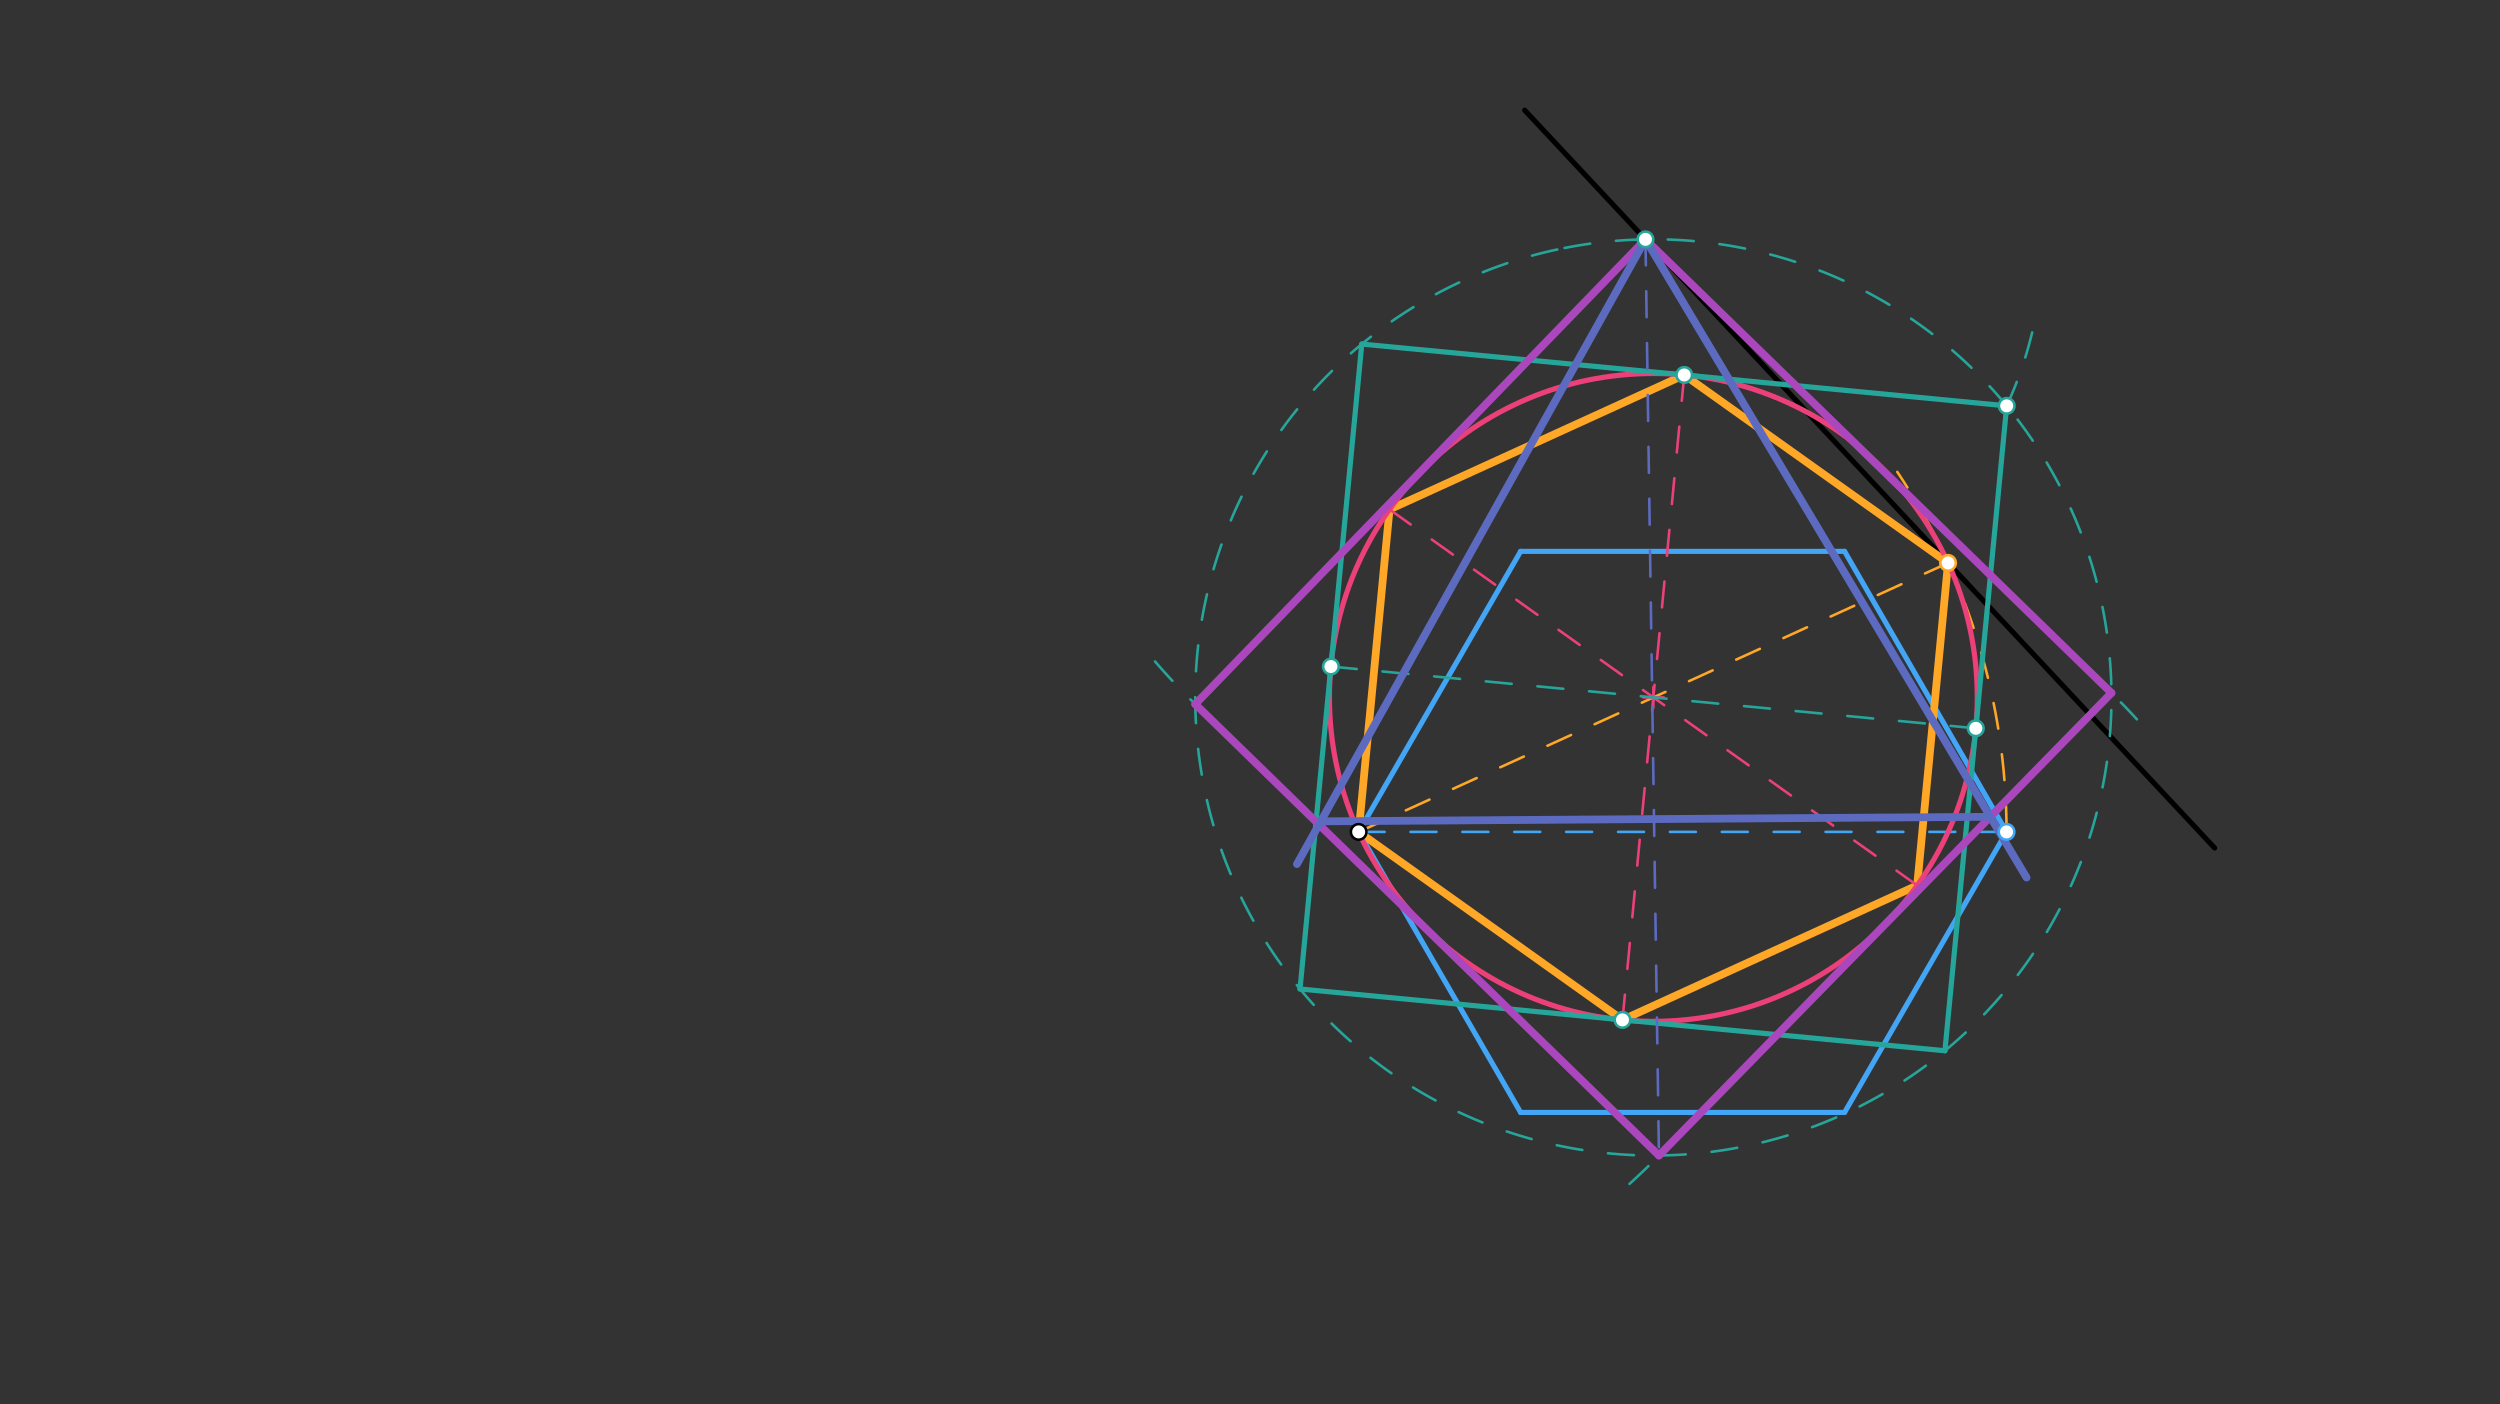 <svg xmlns="http://www.w3.org/2000/svg" class="svg--816" height="100%" preserveAspectRatio="xMidYMid meet" viewBox="0 0 963.78 541.417" width="100%"><rect x="0" y="0" width="963.78" height="541.417" fill="#333333" stroke="none"/><defs><marker id="marker-arrow" markerHeight="16" markerUnits="userSpaceOnUse" markerWidth="24" orient="auto-start-reverse" refX="24" refY="4" viewBox="0 0 24 8"><path d="M 0 0 L 24 4 L 0 8 z" stroke="inherit"></path></marker></defs><g class="aux-layer--949"></g><g class="main-layer--75a"><g class="element--733"><line stroke="#000000" stroke-dasharray="none" stroke-linecap="round" stroke-width="2" x1="587.778" x2="853.767" y1="42.486" y2="326.91"></line></g><g class="element--733"><line stroke="#42A5F5" stroke-dasharray="none" stroke-linecap="round" stroke-width="2" x1="523.778" x2="586.218" y1="320.708" y2="212.559"></line></g><g class="element--733"><line stroke="#42A5F5" stroke-dasharray="none" stroke-linecap="round" stroke-width="2" x1="586.218" x2="711.099" y1="212.559" y2="212.559"></line></g><g class="element--733"><line stroke="#42A5F5" stroke-dasharray="none" stroke-linecap="round" stroke-width="2" x1="711.099" x2="773.539" y1="212.559" y2="320.708"></line></g><g class="element--733"><line stroke="#42A5F5" stroke-dasharray="none" stroke-linecap="round" stroke-width="2" x1="773.539" x2="711.099" y1="320.708" y2="428.858"></line></g><g class="element--733"><line stroke="#42A5F5" stroke-dasharray="none" stroke-linecap="round" stroke-width="2" x1="711.099" x2="586.218" y1="428.858" y2="428.858"></line></g><g class="element--733"><line stroke="#42A5F5" stroke-dasharray="none" stroke-linecap="round" stroke-width="2" x1="586.218" x2="523.778" y1="428.858" y2="320.708"></line></g><g class="element--733"><line stroke="#42A5F5" stroke-dasharray="10" stroke-linecap="round" stroke-width="1" x1="523.778" x2="773.539" y1="320.708" y2="320.708"></line></g><g class="element--733"><path d="M 773.539 320.708 A 249.761 249.761 0 0 0 731.429 181.922" fill="none" stroke="#FFA726" stroke-dasharray="10" stroke-linecap="round" stroke-width="1"></path></g><g class="element--733"><line stroke="#FFA726" stroke-dasharray="10" stroke-linecap="round" stroke-width="1" x1="523.778" x2="750.998" y1="320.708" y2="217.019"></line></g><g class="element--733"><line stroke="#FFA726" stroke-dasharray="none" stroke-linecap="round" stroke-width="3" x1="523.778" x2="535.684" y1="320.708" y2="196.397"></line></g><g class="element--733"><line stroke="#FFA726" stroke-dasharray="none" stroke-linecap="round" stroke-width="3" x1="535.684" x2="649.294" y1="196.397" y2="144.552"></line></g><g class="element--733"><line stroke="#FFA726" stroke-dasharray="none" stroke-linecap="round" stroke-width="3" x1="649.294" x2="750.998" y1="144.552" y2="217.019"></line></g><g class="element--733"><line stroke="#FFA726" stroke-dasharray="none" stroke-linecap="round" stroke-width="3" x1="750.998" x2="739.092" y1="217.019" y2="341.33"></line></g><g class="element--733"><line stroke="#FFA726" stroke-dasharray="none" stroke-linecap="round" stroke-width="3" x1="739.092" x2="625.482" y1="341.33" y2="393.175"></line></g><g class="element--733"><line stroke="#FFA726" stroke-dasharray="none" stroke-linecap="round" stroke-width="3" x1="625.482" x2="523.778" y1="393.175" y2="320.708"></line></g><g class="element--733"><line stroke="#EC407A" stroke-dasharray="10" stroke-linecap="round" stroke-width="1" x1="535.684" x2="739.092" y1="196.397" y2="341.33"></line></g><g class="element--733"><line stroke="#EC407A" stroke-dasharray="10" stroke-linecap="round" stroke-width="1" x1="649.294" x2="625.482" y1="144.552" y2="393.175"></line></g><g class="element--733"><g class="center--a87"><line x1="633.388" y1="268.863" x2="641.388" y2="268.863" stroke="#EC407A" stroke-width="1" stroke-linecap="round"></line><line x1="637.388" y1="264.863" x2="637.388" y2="272.863" stroke="#EC407A" stroke-width="1" stroke-linecap="round"></line><circle class="hit--87b" cx="637.388" cy="268.863" r="4" stroke="none" fill="transparent"></circle></g><circle cx="637.388" cy="268.863" fill="none" r="124.881" stroke="#EC407A" stroke-dasharray="none" stroke-width="2"></circle></g><g class="element--733"><line stroke="#26A69A" stroke-dasharray="10" stroke-linecap="round" stroke-width="1" x1="513.076" x2="761.699" y1="256.957" y2="280.77"></line></g><g class="element--733"><line stroke="#26A69A" stroke-dasharray="none" stroke-linecap="round" stroke-width="2" x1="524.982" x2="501.17" y1="132.646" y2="381.269"></line></g><g class="element--733"><line stroke="#26A69A" stroke-dasharray="none" stroke-linecap="round" stroke-width="2" x1="501.17" x2="749.793" y1="381.269" y2="405.081"></line></g><g class="element--733"><line stroke="#26A69A" stroke-dasharray="none" stroke-linecap="round" stroke-width="2" x1="749.793" x2="773.606" y1="405.081" y2="156.458"></line></g><g class="element--733"><line stroke="#26A69A" stroke-dasharray="none" stroke-linecap="round" stroke-width="2" x1="773.606" x2="524.982" y1="156.458" y2="132.646"></line></g><g class="element--733"><path d="M 773.606 156.458 A 176.608 176.608 0 0 0 600.335 96.186" fill="none" stroke="#26A69A" stroke-dasharray="10" stroke-linecap="round" stroke-width="1"></path></g><g class="element--733"><path d="M 600.335 96.186 A 176.608 176.608 0 1 0 773.606 156.458" fill="none" stroke="#26A69A" stroke-dasharray="10" stroke-linecap="round" stroke-width="1"></path></g><g class="element--733"><path d="M 773.606 156.458 A 153.335 153.335 0 0 0 784.876 121.479" fill="none" stroke="#26A69A" stroke-dasharray="10" stroke-linecap="round" stroke-width="1"></path></g><g class="element--733"><path d="M 445.285 255.01 A 249.449 249.449 0 0 0 475.999 285.028" fill="none" stroke="#26A69A" stroke-dasharray="10" stroke-linecap="round" stroke-width="1"></path></g><g class="element--733"><path d="M 628.199 456.402 A 249.449 249.449 0 0 0 652.008 431.664" fill="none" stroke="#26A69A" stroke-dasharray="10" stroke-linecap="round" stroke-width="1"></path></g><g class="element--733"><path d="M 803.088 257.099 A 249.449 249.449 0 0 1 823.788 277.292" fill="none" stroke="#26A69A" stroke-dasharray="10" stroke-linecap="round" stroke-width="1"></path></g><g class="element--733"><line stroke="#AB47BC" stroke-dasharray="none" stroke-linecap="round" stroke-width="3" x1="634.346" x2="460.799" y1="92.282" y2="271.464"></line></g><g class="element--733"><line stroke="#AB47BC" stroke-dasharray="none" stroke-linecap="round" stroke-width="3" x1="460.799" x2="639.547" y1="271.464" y2="445.458"></line></g><g class="element--733"><line stroke="#AB47BC" stroke-dasharray="none" stroke-linecap="round" stroke-width="3" x1="639.547" x2="813.987" y1="445.458" y2="267.146"></line></g><g class="element--733"><line stroke="#AB47BC" stroke-dasharray="none" stroke-linecap="round" stroke-width="3" x1="813.987" x2="634.346" y1="267.146" y2="92.282"></line></g><g class="element--733"><line stroke="#5C6BC0" stroke-dasharray="10" stroke-linecap="round" stroke-width="1" x1="634.346" x2="639.547" y1="92.282" y2="445.458"></line></g><g class="element--733"><line stroke="#5C6BC0" stroke-dasharray="none" stroke-linecap="round" stroke-width="3" x1="634.346" x2="499.989" y1="92.282" y2="333.117"></line></g><g class="element--733"><line stroke="#5C6BC0" stroke-dasharray="none" stroke-linecap="round" stroke-width="3" x1="634.346" x2="781.26" y1="92.282" y2="338.305"></line></g><g class="element--733"><line stroke="#5C6BC0" stroke-dasharray="none" stroke-linecap="round" stroke-width="3" x1="509.333" x2="767.278" y1="316.635" y2="314.892"></line></g><g class="element--733"><circle cx="523.778" cy="320.708" r="3" stroke="#000000" stroke-width="1" fill="#ffffff"></circle>}</g><g class="element--733"><circle cx="773.539" cy="320.708" r="3" stroke="#42A5F5" stroke-width="1" fill="#ffffff"></circle>}</g><g class="element--733"><circle cx="750.998" cy="217.019" r="3" stroke="#FFA726" stroke-width="1" fill="#ffffff"></circle>}</g><g class="element--733"><circle cx="649.294" cy="144.552" r="3" stroke="#26A69A" stroke-width="1" fill="#ffffff"></circle>}</g><g class="element--733"><circle cx="513.076" cy="256.957" r="3" stroke="#26A69A" stroke-width="1" fill="#ffffff"></circle>}</g><g class="element--733"><circle cx="625.482" cy="393.175" r="3" stroke="#26A69A" stroke-width="1" fill="#ffffff"></circle>}</g><g class="element--733"><circle cx="761.699" cy="280.77" r="3" stroke="#26A69A" stroke-width="1" fill="#ffffff"></circle>}</g><g class="element--733"><circle cx="773.606" cy="156.458" r="3" stroke="#26A69A" stroke-width="1" fill="#ffffff"></circle>}</g><g class="element--733"><circle cx="634.346" cy="92.282" r="3" stroke="#26A69A" stroke-width="1" fill="#ffffff"></circle>}</g></g><g class="snaps-layer--ac6"></g><g class="temp-layer--52d"></g></svg>